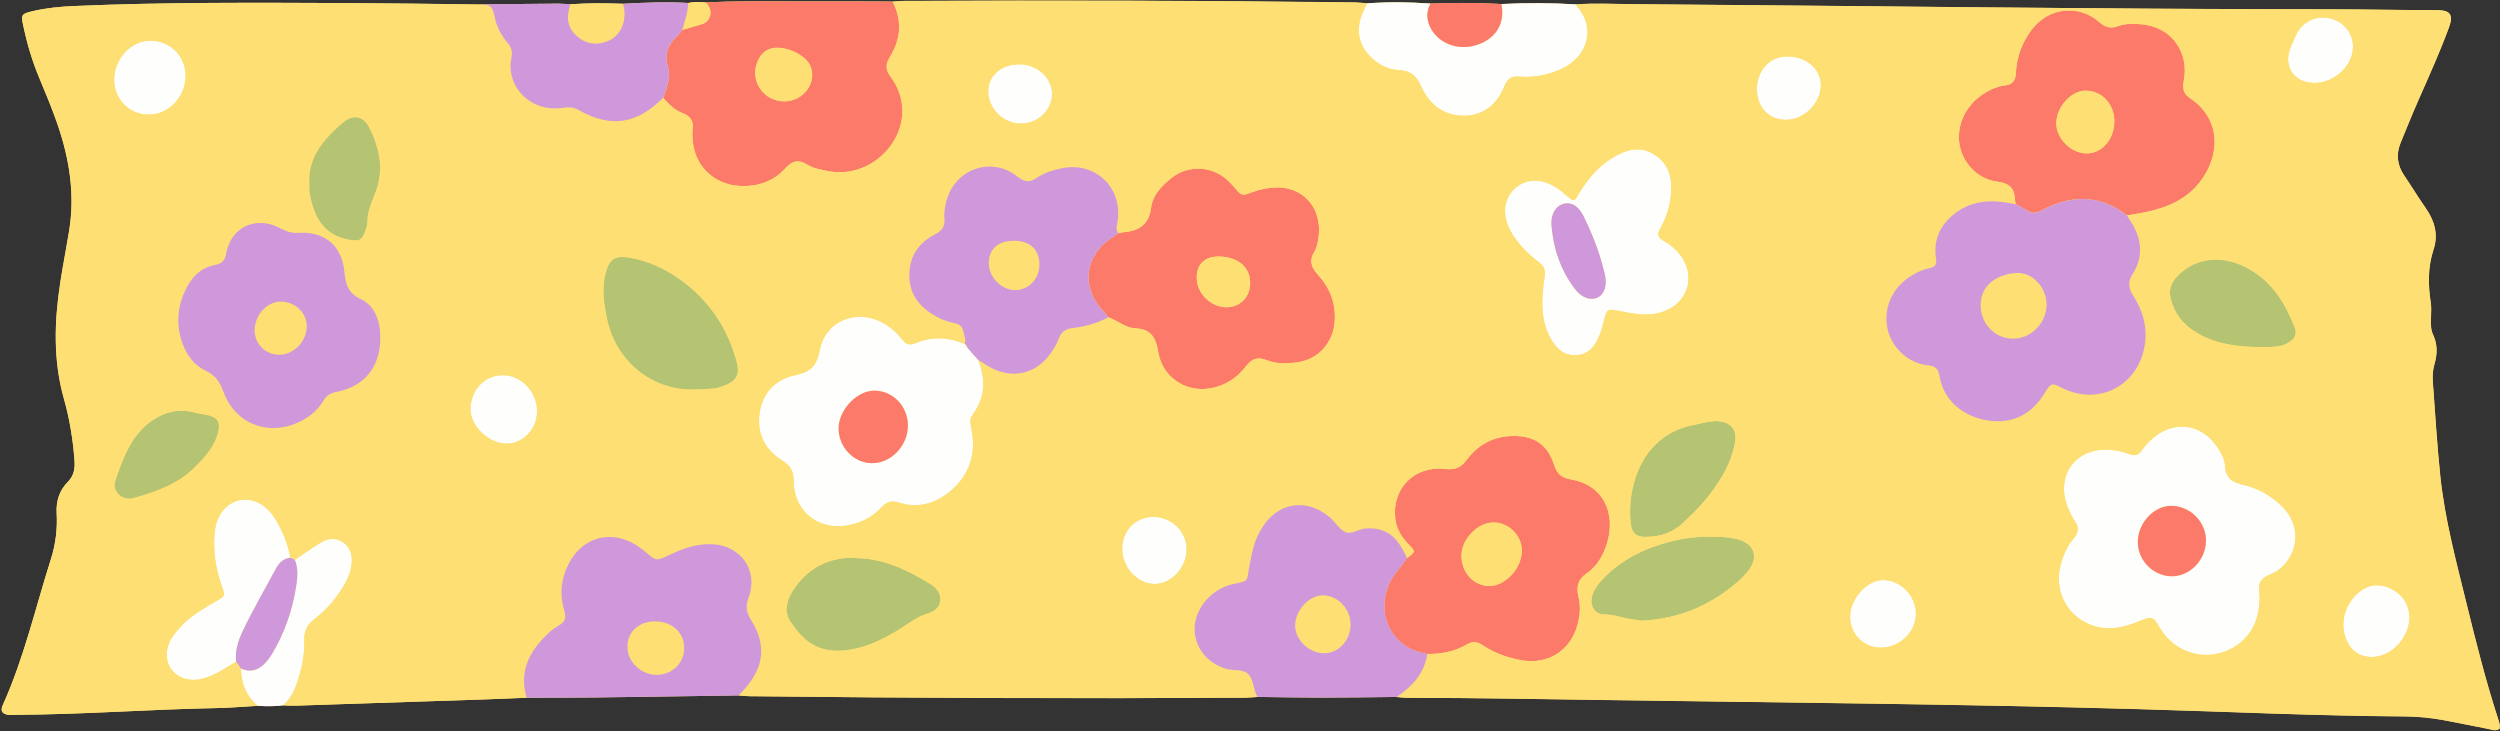 <?xml version="1.0" encoding="UTF-8"?><svg xmlns="http://www.w3.org/2000/svg" xmlns:xlink="http://www.w3.org/1999/xlink" height="140.2" preserveAspectRatio="xMidYMid meet" version="1.0" viewBox="-0.3 -0.1 479.2 140.2" width="479.2" zoomAndPan="magnify"><rect x="-0.3" y="-0.1" width="479.2" height="140.2" fill="#333333" stroke="none"/><g id="change1_1"><path d="M478.84,139.55c-0.7,0.56-1.45,0.2-2.16,0.06c-2.81-0.54-5.62-1.14-8.43-1.66 c-2.49-0.46-4.99-0.72-7.54-0.74c-17.04-0.1-34.07-0.92-51.1-1.4c-33.82-0.97-67.65-1.24-101.47-1.73 c-12.91-0.19-25.81-0.42-38.72-0.44c-0.67,0-1.34-0.1-2.01-0.15c-4.79,0.05-9.57,0.13-14.35,0.13c-4.11,0-8.23-0.09-12.34-0.13 c-0.83,0.05-1.67,0.13-2.51,0.14c-31.64,0.19-63.28,0.07-94.91-0.29c-0.67-0.01-1.34-0.09-2.01-0.14 c-9.25,0.13-18.5,0.28-27.75,0.39c-4.29,0.05-8.58,0.04-12.86,0.05c-2.6,0.1-5.21,0.22-7.81,0.31c-12.12,0.41-24.24,0.81-36.35,1.2 c-0.84,0.03-1.68-0.03-2.52-0.05c-1.2,0.14-2.4,0.19-3.6,0.15c-0.22-0.01-0.43-0.02-0.65-0.03c-0.21-0.01-0.41-0.02-0.62-0.03 c-2.61,0.15-5.21,0.38-7.82,0.43c-12.82,0.24-25.61,1.23-38.44,1.29c-0.5,0-1.02,0.09-1.51,0.02c-1.25-0.17-1.62-0.78-1.11-1.9 c4.07-9.01,6.25-18.64,9.23-28c0.9-2.83,1.26-5.77,1.09-8.75c-0.13-2.32,0.51-4.37,2.14-6.01c1.19-1.2,1.4-2.58,1.28-4.17 c-0.3-3.97-0.93-7.88-2.01-11.7c-2.1-7.39-1.86-14.85-0.72-22.33c0.51-3.33,1.17-6.64,1.71-9.97c1.15-7.1,0.01-13.95-2.33-20.65 c-1-2.86-2.17-5.67-3.34-8.47C5.87,11.63,4.85,8.16,4.11,4.6C3.72,2.73,3.89,2.54,5.84,2.07c2.64-0.63,5.32-0.9,8.02-1.01 C31.31,0.3,48.77,0.42,66.23,0.49c8.27,0.03,16.53,0.16,24.8,0.25c0.09,0,0.18,0,0.27,0c0.1,0,0.2,0,0.3,0 c4.98-0.05,9.97-0.1,14.95-0.14c0.83-0.01,1.66,0.08,2.49,0.12c0.16-0.01,0.33-0.02,0.49-0.03c1.46-0.09,2.93-0.14,4.39-0.16 c0.06,0,0.11,0,0.17,0c0.84-0.01,1.68,0,2.53,0.02c0.84,0.01,1.68,0.04,2.53,0.07c1.04-0.05,2.07-0.1,3.11-0.15 c2.07-0.09,4.15-0.15,6.22-0.12c1.04,0.02,2.08,0.05,3.11,0.12c0.28-0.06,0.56-0.11,0.83-0.14c0.56-0.06,1.12-0.05,1.68-0.02 c0.28,0.01,0.56,0.03,0.84,0.05c5.18-0.27,10.35-0.23,15.52-0.21c0.01,0,0.02,0,0.03,0c1.73,0.01,3.45,0.01,5.18,0 c5.05-0.03,10.1,0.02,15.15,0.04c0.75-0.05,1.51-0.13,2.26-0.13c28.8-0.14,57.6-0.07,86.4,0.29c0.75,0.01,1.5,0.12,2.25,0.18 c0.68-0.05,1.35-0.08,2.03-0.11c1.35-0.06,2.7-0.1,4.05-0.09c2.03,0.02,4.05,0.11,6.08,0.25c1.13-0.04,2.27-0.07,3.4-0.09 c3.4-0.06,6.8,0,10.19,0.18c4.79-0.24,9.57-0.23,14.36,0.07c3.54-0.28,7.08-0.08,10.62-0.05c44.71,0.33,89.42,0.97,134.14,0.99 c6.75,0,13.5,0.17,20.24,0.16c2.36,0,3.22,0.74,2.31,3.24c-1.74,4.76-3.83,9.36-5.87,13.99c-1.19,2.7-2.29,5.44-3.41,8.17 c-0.9,2.19-0.69,4.27,0.65,6.25c1.42,2.1,2.73,4.26,4.18,6.34c1.7,2.43,2.41,5.05,1.47,7.9c-1.12,3.39-1.06,6.79-0.52,10.25 c0.14,0.91,0.04,1.85,0.03,2.78c-0.01,1.1-0.1,2.22,0.38,3.24c0.88,1.86,0.86,3.74,0.29,5.67c-0.34,1.15-0.4,2.34-0.31,3.52 c0.44,5.97,0.8,11.95,1.42,17.91c0.86,8.24,3.01,16.24,4.98,24.27c1.85,7.53,3.74,15.05,6.14,22.43 C478.77,138.37,478.94,138.93,478.84,139.55z" fill="#FDDF74"/></g><g id="change2_1"><path d="M116.1,61.21c-0.62-2.91-1.09-5.79-0.37-8.76c0.7-2.86,1.77-3.66,4.7-3.15c3.47,0.6,6.63,2.04,9.47,4.05 c5.58,3.94,9.24,9.29,11.01,15.9c0.67,2.5-0.09,3.79-2.56,4.64c-0.56,0.19-1.12,0.41-1.7,0.47c-1.17,0.12-2.36,0.14-3.53,0.2 C124.74,74.97,117.77,69.07,116.1,61.21z M178.21,111.96c-4.48-2.78-9.15-5.06-14.59-5.09c-0.67,0-1.35-0.06-2.02,0.01 c-4.41,0.48-7.74,2.72-10.04,6.44c-1.11,1.8-1.56,3.9-0.33,5.76c2.82,4.27,6.11,6.57,12.55,5.14c2.74-0.61,5.21-1.87,7.64-3.27 c1.97-1.13,3.7-2.68,5.91-3.37c1.28-0.4,2.4-0.99,2.6-2.44C180.11,113.73,179.32,112.65,178.21,111.96z M321.42,103.36 c-5.55,1.19-10.57,3.39-14.56,7.59c-0.89,0.93-1.63,1.95-1.98,3.19c-0.53,1.88,0.55,3.58,2.43,3.55c1.23-0.02,2.3,0.3,3.44,0.57 c1.31,0.31,2.65,0.45,3.66,0.61c7.15-0.36,13.07-2.92,18.23-7.33c0.7-0.6,1.35-1.27,1.96-1.98c2.32-2.69,1.51-5.42-1.89-6.31 c-0.97-0.25-1.99-0.38-2.99-0.43C326.93,102.68,324.16,102.78,321.42,103.36z M312.28,100.34c0.22,1.8,1.14,2.51,2.9,2.48 c2.79-0.05,5.31-0.83,7.33-2.88c1.18-1.2,2.46-2.32,3.55-3.6c2.86-3.37,5.31-6.99,6.17-11.43c0.53-2.74-0.74-4.27-3.84-4.3 c-1.3,0.12-2.94,0.5-4.58,0.87C313.93,83.71,311.51,93.97,312.28,100.34z M416.9,53c-1.14,1.22-1.51,2.57-1.11,4.18 c0.72,2.85,2.4,4.94,4.9,6.45c3.67,2.22,7.73,2.73,11.89,2.79c3.54,0.03,4.47-0.1,5.68-0.8c1.52-0.88,1.82-1.73,1.15-3.34 c-0.36-0.85-0.74-1.7-1.14-2.53c-1.98-4.07-4.85-7.27-9.08-9.09C424.63,48.72,420.06,49.61,416.9,53z M66.53,45.85 c2.03,0.36,2.57,0.16,3.21-1.75c0.19-0.55,0.39-1.14,0.4-1.71c0.01-1.9,0.71-3.58,1.42-5.3c1.82-4.46,0.99-8.76-1.15-12.86 c-1.11-2.11-2.96-2.44-4.83-0.96c-1.12,0.88-2.13,1.9-3.1,2.95c-2.24,2.43-3.62,5.24-3.51,8.64c0.03,0.76-0.02,1.53,0.11,2.26 C59.98,42.17,62.3,45.1,66.53,45.85z M39.77,79.53c-0.98-0.25-1.99-0.34-2.97-0.59c-2.91-0.76-5.57-0.05-7.93,1.57 c-4.05,2.79-5.62,7.25-7.11,11.62c-0.23,0.66-0.14,1.31,0.15,1.86c0.48,0.91,1.53,1.55,2.63,1.53c0.17-0.02,0.34-0.03,0.5-0.07 c4.51-1.23,8.89-2.75,12.23-6.2c1.87-1.92,3.71-3.95,4.29-6.72C41.93,80.81,41.42,79.94,39.77,79.53z" fill="#B4C472"/></g><g id="change3_1"><path d="M261.74,0.54c0.68-0.05,1.35-0.08,2.03-0.11c1.35-0.06,2.7-0.1,4.05-0.09c2.03,0.02,4.05,0.11,6.08,0.25 c-0.65,1.25-0.79,2.53-0.32,3.88c1.18,3.39,5.09,5.23,8.88,4.15c3.88-1.11,5.82-4.17,5.03-7.94c4.79-0.24,9.57-0.23,14.36,0.07 c0.07,0.15,0.12,0.33,0.22,0.45c3.42,3.83,2.32,9.69-3.47,12.09c-2.45,1.02-5.01,1.53-7.65,1.29c-1.51-0.14-2.29,0.41-2.85,1.81 c-1.37,3.41-3.87,5.61-7.62,5.69c-3.93,0.08-6.81-2.12-8.33-5.57c-0.95-2.17-2.11-3.09-4.4-3.19c-1.87-0.08-3.57-0.92-4.99-2.21 c-2.62-2.37-3.28-5.48-1.86-8.72C261.16,1.76,261.46,1.15,261.74,0.54z M56.61,130.87c0.89-2.66,1.53-5.37,1.42-8.18 c-0.07-1.76,0.48-3.01,1.9-4.09c2.37-1.8,4.28-4.05,5.78-6.63c0.73-1.25,1.27-2.57,1.4-4.03c0.15-1.7-0.25-3.23-1.78-4.18 c-1.44-0.9-2.94-0.64-4.3,0.22c-1.64,1.03-3.22,2.15-4.83,3.23c0.58,1.43,0.55,2.91,0.36,4.37c-0.03,0.21-0.06,0.42-0.09,0.63 c-0.71,4.63-2.23,9-4.63,13.03c-0.43,0.72-0.95,1.41-1.55,1.98c-1.27,1.22-2.75,1.57-4.41,0.82c0.02,2.85,1,5.28,3.21,7.15 c0,0,0,0,0,0c0.21,0.01,0.41,0.02,0.62,0.03c0.22,0.01,0.43,0.02,0.65,0.03c1.2,0.03,2.4-0.01,3.6-0.15l0,0 C55.27,133.95,56.07,132.5,56.61,130.87z M438.82,106.31c-0.88,1.73-2.24,3.03-3.99,3.71c-1.72,0.66-2.33,1.67-2.07,3.45 c0.14,0.9,0.04,1.85-0.05,2.77c-0.45,4.54-3.54,7.99-8,8.97c-4.19,0.92-8.57-0.99-10.85-4.73c-1.54-2.53-1.54-2.53-4.29-1.43 c-2.54,1.01-5.12,1.7-7.88,1.01c-5.27-1.31-8.34-6.33-7.07-11.62c0.46-1.91,1.2-3.72,2.47-5.21c1.02-1.2,1.24-2.25,0.24-3.55 c-0.5-0.66-0.83-1.47-1.16-2.24c-2.6-6.02,1.05-11.42,7.18-11.33c1.91,0.01,3.29,0.38,4.64,0.88c0.93,0.34,1.62,0.14,2.18-0.67 c0.67-0.97,1.47-1.85,2.39-2.6c4.03-3.29,9.16-2.54,12.08,1.77c0.76,1.13,1.5,2.35,1.56,3.69c0.11,2.4,1.42,3.21,3.58,3.68 c2.57,0.56,4.88,1.88,6.86,3.64C439.71,99.21,440.52,102.99,438.82,106.31z M422.54,103.47c-0.02-3.56-3.01-6.55-6.6-6.61 c-3.39-0.05-6.53,3.38-6.46,7.05c0.07,3.48,3,6.41,6.46,6.45C419.47,110.41,422.56,107.18,422.54,103.47z M145.29,79.14 c0.54-3.91,3.02-6.52,6.77-7.31c2.9-0.62,4.15-1.66,4.75-4.78c1.15-5.94,7.57-8.19,12.71-4.92c1.22,0.78,2.29,1.74,3.16,2.88 c0.66,0.87,1.41,1.12,2.41,0.7c3.2-1.36,6.38-1.22,9.54,0.13c0.17,0.24,0.35,0.49,0.52,0.73c0.67,0.76,1.35,1.52,2.02,2.28 c1.51,3.69,1.43,7.23-1.03,10.53c-0.7,0.94-0.39,1.89-0.2,2.9c0.85,4.49-0.29,8.39-3.71,11.45c-2.95,2.64-6.43,3.73-10.3,2.5 c-1.49-0.47-2.35-0.06-3.3,0.95c-1.79,1.9-4.03,3.04-6.6,3.45c-5.6,0.9-10.14-2.76-10.2-8.43c-0.02-1.91-0.54-3.01-2.21-4.03 C146.34,86.15,144.76,83,145.29,79.14z M160.45,81.87c-0.1,3.64,2.85,6.78,6.39,6.81c3.7,0.03,6.93-3.39,6.89-7.3 c-0.04-3.61-2.85-6.53-6.33-6.6C164.08,74.71,160.55,78.32,160.45,81.87z M184.63,65.84C184.63,65.84,184.63,65.84,184.63,65.84 c-0.01-0.01-0.01-0.02-0.02-0.03C184.62,65.82,184.62,65.83,184.63,65.84z M288.23,41.09c-0.5-4.16,3.13-7.38,7.21-6.39 c1.87,0.45,3.31,1.6,4.72,2.83c1.15,1,1.29,0.99,2.06-0.32c1.57-2.65,3.44-5.01,6.03-6.72c2.66-1.76,5.49-2.85,8.51-1 c3.07,1.88,3.54,4.93,3.18,8.21c-0.23,2.13-0.95,4.12-1.99,5.96c-0.64,1.14-0.47,1.79,0.67,2.42c1.33,0.74,2.48,1.74,3.38,3 c2.64,3.74,1.3,8.5-2.91,10.32c-1.92,0.83-3.93,0.91-5.96,0.64c-1.17-0.15-2.32-0.41-3.49-0.62c-1.82-0.32-1.9-0.26-2.41,1.6 c-0.29,1.06-0.51,2.15-0.93,3.15c-0.85,2.02-2.04,3.73-4.55,3.81c-2.46,0.08-3.87-1.43-4.92-3.37c-1.24-2.29-1.57-4.79-1.5-7.37 c0.14-1.43,0.17-2.87,0.44-4.27c0.24-1.26-0.14-2.1-1.12-2.82c-1.77-1.31-3.31-2.87-4.6-4.67 C289.12,44.16,288.43,42.73,288.23,41.09z M297.06,42.91c0.36,4.55,1.73,8.74,4.52,12.39c1.32,1.72,3.05,2.29,4.37,1.62 c1.31-0.67,1.83-2.29,1.34-4.47c-0.88-3.88-2.32-7.56-4.07-11.12c-0.29-0.59-0.69-1.18-1.17-1.63c-1.43-1.36-3.52-0.97-4.47,0.76 C297.17,41.22,297.06,42.04,297.06,42.91z M44.94,125.27c0.1-1.44,0.56-2.81,1.19-4.15c1.93-4.13,4.25-8.06,6.39-12.08 c0.62-1.15,1.43-2.1,2.87-2.22v0c-0.47-2.51-1.4-4.84-2.66-7.05c-0.51-0.89-1.12-1.68-1.86-2.37c-3.23-3.02-7.81-1.99-9.46,2.12 c-0.38,0.95-0.53,1.94-0.6,2.95c-0.23,3.41,0.29,6.7,1.45,9.91c0.63,1.75,0.58,1.75-1.06,2.71c-1.3,0.77-2.62,1.52-3.87,2.37 c-1.75,1.19-3.25,2.67-4.49,4.39c-1.4,1.96-1.55,4.48-0.43,6.16c1.17,1.77,3.4,2.57,5.82,2.05c1.32-0.29,2.56-0.83,3.73-1.52 c1.02-0.59,2.02-1.22,3.02-1.82C44.91,126.24,44.9,125.75,44.94,125.27z M28.19,21.87c3.83,0.01,7.03-3.33,7.09-7.37 c0.05-3.76-2.84-6.73-6.63-6.81c-3.73-0.08-7,3.34-7.07,7.4C21.52,18.87,24.44,21.86,28.19,21.87z M449.66,122.99 c0.96,1.9,2.59,2.87,4.69,2.85c3.71-0.02,7.23-3.71,7.2-7.73c-0.1-2.04-1.02-3.94-3.1-5.13c-1.97-1.13-4.05-1.27-5.98-0.01 C449.74,114.75,447.65,119.01,449.66,122.99z M96.85,84.93c3.12-0.01,5.76-2.79,5.79-6.12c0.04-3.77-2.91-6.95-6.49-7 c-3.5-0.05-6.23,2.77-6.28,6.49C89.84,81.59,93.37,84.94,96.85,84.93z M360.05,124.05c3.56,0.13,6.82-2.86,6.9-6.35 c0.08-3.54-2.83-6.59-6.3-6.62c-3-0.02-6.21,3.44-6.32,6.82C354.22,121.26,356.7,123.93,360.05,124.05z M220.64,98.97 c-3.28,0.04-5.77,2.61-5.84,6.03c-0.07,3.62,2.94,6.89,6.31,6.84c3.16-0.05,6.02-3.17,6.04-6.59 C227.17,101.75,224.24,98.92,220.64,98.97z M443.31,15.8c2.93,0.01,5.85-1.95,6.95-4.66c1.18-2.87,0.02-5.99-2.71-7.29 c-2.86-1.36-6.15-0.31-7.6,2.45c-0.43,0.82-0.77,1.69-1.14,2.54C437.22,12.53,439.34,15.8,443.31,15.8z M342.12,22.87 c3.46-0.05,6.63-3.24,6.6-6.64c-0.03-3.2-2.82-5.54-6.58-5.51c-3.28,0.03-5.76,2.82-5.68,6.4 C336.53,20.58,338.83,22.91,342.12,22.87z M195.2,23.6c3.33,0.1,6.18-2.54,6.16-5.71c-0.02-3.09-2.86-5.66-6.25-5.66 c-3.49,0-5.96,2.12-5.99,5.15C189.09,20.62,191.89,23.49,195.2,23.6z" fill="#FEFEFC"/></g><g id="change4_1"><path d="M134.97,0.38c1.3,1.15,1.18,3.01-0.08,3.85c-0.18,0.12-0.38,0.22-0.61,0.29c-1.26,0.4-2.53,0.74-3.8,1.11 c-0.37,0.45-0.69,0.96-1.11,1.35c-1.74,1.61-2.32,3.41-1.61,5.81c0.58,1.97-0.27,3.95-0.94,5.84c0.79,0.93,1.64,1.79,2.66,2.42 c0.34,0.21,0.7,0.39,1.08,0.53c1.63,0.63,2.18,1.7,1.91,3.35c-0.07,0.41-0.03,0.84-0.02,1.26c0.12,5.3,4.04,9.21,9.33,9.36 c3.3,0.1,6.19-0.9,8.42-3.34c1.25-1.37,2.4-1.87,4.12-0.82c1.3,0.79,2.84,1.07,4.33,1.34c4.69,0.83,9.52-1.37,12.19-5.51 c2.53-3.95,2.49-8.7-0.38-12.57c-1.03-1.4-1.05-2.4-0.17-3.83c2.1-3.39,2.38-6.97,0.54-10.6c-5.05-0.02-10.1-0.07-15.15-0.04 c-1.73,0.01-3.45,0.01-5.18,0c-0.01,0-0.02,0-0.03,0C145.3,0.14,140.14,0.1,134.97,0.38z M147.14,9.32 c2.36-0.97,6.84,0.84,7.86,3.16c1.42,3.23-1.3,6.91-5.06,6.85c-4-0.07-6.57-4.02-5.01-7.7C145.37,10.58,146.08,9.76,147.14,9.32z M273.89,0.58L273.89,0.58c1.13-0.04,2.27-0.07,3.4-0.09c3.4-0.06,6.8,0,10.19,0.18c0.79,3.77-1.15,6.83-5.03,7.94 c-3.78,1.08-7.69-0.76-8.88-4.15C273.1,3.11,273.24,1.83,273.89,0.58z M212.23,45.88c-4.43,3.21-5.15,8.72-1.68,12.92 c0.53,0.64,1.08,1.27,1.62,1.91c1.09,0.39,2.08,1.09,3.13,1.57c0.63,0.29,1.28,0.51,1.98,0.54c3.02,0.14,3.96,1.7,4.43,4.52 c0.79,4.73,4.98,7.64,9.58,7.05c2.97-0.38,5.44-1.93,7.23-4.27c1.19-1.55,2.32-1.86,4.08-1.16c1.84,0.73,3.83,0.65,5.75,0.39 c4.07-0.56,6.95-3.8,7.2-7.93c0.21-3.4-0.93-6.34-3.17-8.8c-1.31-1.43-1.81-2.74-0.73-4.49c0.35-0.56,0.51-1.25,0.65-1.91 c1.3-6.33-2.87-10.77-8.38-10.38c-1.36,0.1-2.67,0.33-3.94,0.81c-2.26,0.84-2.26,0.83-3.74-0.91c-0.38-0.45-0.78-0.88-1.22-1.29 c-2.96-2.75-7.52-2.99-10.68-0.5c-1.89,1.49-3.68,3.3-3.98,5.69c-0.42,3.35-2.33,4.51-5.29,4.77c-0.33,0.03-0.66,0.13-0.99,0.19 C213.46,45.03,212.83,45.44,212.23,45.88z M233.4,49.07c3.76,0.08,6.09,2.2,5.92,5.37c-0.14,2.68-2.17,4.49-4.85,4.34 c-2.68-0.15-5.12-2.5-5.36-5.14C228.86,50.74,230.48,49.01,233.4,49.07z M266.18,111.39c-2.11,4.28-1.23,8.95,2.28,11.85 c1.41,1.16,3.09,1.64,4.82,2.01c2.66,0.03,5.24-0.44,7.53-1.8c1.23-0.73,2.1-0.55,3.21,0.19c2.27,1.52,4.84,2.4,7.52,2.84 c5.01,0.82,9.25-1.97,10.55-6.86c0.46-1.74,0.63-3.5,0.2-5.25c-0.46-1.88-0.25-3.35,1.56-4.58c2-1.36,3.21-3.49,3.9-5.78 c1.71-5.68-0.65-11.07-6.73-12.17c-1.96-0.35-2.83-1-3.44-2.88c-1.27-3.95-3.92-5.6-8.06-5.49c-3.63,0.09-6.55,1.74-8.65,4.54 c-1.18,1.57-2.26,2-4.2,1.78c-5.9-0.66-10.2,3.79-9.51,9.55c0.24,2.02,1.27,3.61,2.67,5.03c0.16,0.16,0.29,0.3,0.41,0.42 c0.23,0.25,0.38,0.44,0.43,0.61c0.03,0.09,0.04,0.17,0.02,0.25c-0.06,0.32-0.49,0.64-1.31,1.25c0,0,0,0,0,0 C268.38,108.43,267.01,109.71,266.18,111.39z M285.91,100.05c2.98-0.02,5.51,2.49,5.49,5.42c-0.03,3.4-3.16,6.77-6.27,6.75 c-2.99-0.02-5.34-2.64-5.3-5.9C279.88,103.21,282.92,100.07,285.91,100.05z M388.26,40.26c0.98,0.65,1.82,0.46,2.81-0.06 c5.62-2.99,11.11-3.08,16.32,0.99c2.5-0.38,4.98-0.82,7.37-1.7c2.59-0.96,4.82-2.43,6.53-4.59c3.99-5.03,4.31-12.07-1.74-16.14 c-1.36-0.91-1.54-1.88-1.25-3.4c1.03-5.44-2.31-10.09-7.63-10.75c-1.67-0.21-3.39-0.29-5,0.3c-1.44,0.53-2.45,0.21-3.61-0.81 c-4-3.46-9.74-2.74-12.92,1.49c-1.82,2.42-2.87,5.15-3.02,8.17c-0.07,1.49-0.53,2.36-2.15,2.52c-1.26,0.12-2.43,0.65-3.54,1.28 c-4.75,2.68-6.61,8.35-4.18,12.75c1.4,2.54,3.68,4.07,6.43,4.43c2.34,0.31,3.2,1.4,3.27,3.52c0.01,0.25,0.08,0.5,0.12,0.75 C386.8,39.43,387.56,39.8,388.26,40.26z M399.58,17.28c3.17,0.11,5.46,2.68,5.39,6.05c-0.07,3.42-2.53,6.1-5.49,5.97 c-2.92-0.12-5.64-2.91-5.63-5.77C393.86,20.37,396.78,17.19,399.58,17.28z M422.54,103.47c0.02,3.71-3.07,6.94-6.6,6.89 c-3.46-0.04-6.4-2.97-6.46-6.45c-0.07-3.67,3.07-7.1,6.46-7.05C419.53,96.92,422.52,99.91,422.54,103.47z M160.45,81.87 c0.09-3.54,3.63-7.15,6.94-7.09c3.48,0.06,6.3,2.99,6.33,6.6c0.04,3.9-3.19,7.33-6.89,7.3C163.3,88.65,160.36,85.51,160.45,81.87z" fill="#FC7A6A"/></g><g id="change1_2"><path d="M1.33,136.93c0.49,0.07,1.01-0.02,1.51-0.02c12.82-0.06,25.62-1.05,38.44-1.29 c2.61-0.05,5.22-0.28,7.82-0.43l0,0c0,0,0,0,0,0c-2.21-1.87-3.19-4.3-3.21-7.15c-0.25-0.35-0.5-0.71-0.75-1.06 c-0.06-0.08-0.12-0.17-0.18-0.25c-1.01,0.61-2.01,1.23-3.02,1.82c-1.17,0.68-2.4,1.23-3.73,1.52c-2.42,0.52-4.65-0.28-5.82-2.05 c-1.12-1.68-0.97-4.2,0.43-6.16c1.23-1.72,2.74-3.2,4.49-4.39c1.25-0.85,2.56-1.61,3.87-2.37c1.64-0.96,1.69-0.97,1.06-2.71 c-1.16-3.21-1.68-6.5-1.45-9.91c0.07-1.01,0.22-2,0.6-2.95c1.65-4.11,6.23-5.14,9.46-2.12c0.74,0.69,1.36,1.48,1.86,2.37 c1.26,2.21,2.19,4.54,2.66,7.05c0.28,0.13,0.56,0.26,0.83,0.39c1.61-1.08,3.19-2.2,4.83-3.23c1.37-0.86,2.86-1.11,4.3-0.22 c1.53,0.95,1.93,2.48,1.78,4.18c-0.13,1.45-0.67,2.77-1.4,4.03c-1.5,2.58-3.41,4.83-5.78,6.63c-1.42,1.08-1.97,2.33-1.9,4.09 c0.11,2.81-0.54,5.52-1.42,8.18c-0.54,1.63-1.35,3.08-2.64,4.23c0.84,0.02,1.68,0.08,2.52,0.05c12.12-0.39,24.24-0.79,36.35-1.2 c2.61-0.09,5.21-0.21,7.81-0.31c-1.55-5.13,0.59-9.02,4.2-12.39c0.61-0.57,1.3-1.08,2.03-1.5c1.14-0.65,1.39-1.46,1-2.73 c-0.96-3.12-0.65-6.18,0.84-9.08c2.6-5.06,8.03-6.56,12.86-3.6c0.64,0.39,1.26,0.85,1.83,1.34c2.11,1.8,2.1,1.8,4.72,0.54 c2.53-1.21,5.14-2.11,8.01-2.01c5.53,0.19,8.99,5.03,7.06,10.2c-0.63,1.7-0.48,2.84,0.47,4.35c3.24,5.15,2.4,9.77-2.39,14.44 c0.67,0.05,1.34,0.13,2.01,0.14c31.64,0.36,63.28,0.47,94.91,0.29c0.84-0.01,1.68-0.09,2.52-0.14c-0.77-1.19-0.72-2.83-1.43-3.94 c-0.1-0.16-0.22-0.31-0.36-0.44c-1.05-1.02-2.89-0.57-4.34-1.03c-6.18-1.97-7.91-8.82-3.38-13.49c1.4-1.44,3.06-2.34,5-2.77 c2.77-0.61,2.4-0.23,2.92-3.23c0.22-1.24,0.47-2.48,0.78-3.71c0.31-1.23,0.83-2.39,1.47-3.48c2.98-5.14,8.51-6.18,13.08-2.41 c1.09,0.9,1.87,2.34,3.08,2.91c1.17,0.55,2.52-0.61,3.89-0.69c0.95-0.06,1.81,0,2.58,0.18c0.27,0.06,0.52,0.15,0.77,0.24 c0.83,0.31,1.57,0.8,2.24,1.49c0.04,0.04,0.07,0.08,0.1,0.12c0.25,0.27,0.5,0.57,0.73,0.9c0.54,0.75,1.03,1.67,1.51,2.76 c0.83-0.61,1.25-0.93,1.31-1.25c0.02-0.08,0.01-0.16-0.02-0.25c-0.06-0.17-0.21-0.36-0.43-0.61c-0.11-0.12-0.25-0.26-0.41-0.42 c-1.4-1.43-2.43-3.01-2.67-5.03c-0.69-5.76,3.62-10.21,9.51-9.55c1.94,0.22,3.02-0.21,4.2-1.78c2.11-2.81,5.02-4.45,8.65-4.54 c4.15-0.11,6.8,1.54,8.06,5.49c0.6,1.88,1.48,2.53,3.44,2.88c6.08,1.1,8.44,6.48,6.73,12.17c-0.69,2.29-1.9,4.42-3.9,5.78 c-1.8,1.23-2.02,2.7-1.56,4.58c0.43,1.76,0.26,3.52-0.2,5.25c-1.3,4.89-5.54,7.68-10.55,6.86c-2.68-0.44-5.25-1.32-7.52-2.84 c-1.1-0.74-1.98-0.92-3.21-0.19c-2.29,1.36-4.87,1.84-7.53,1.8c-0.28,1.88-1,3.43-2.03,4.77c-1.03,1.34-2.36,2.46-3.85,3.48 c0.67,0.05,1.34,0.15,2.01,0.15c12.91,0.01,25.81,0.25,38.72,0.44c33.83,0.49,67.66,0.76,101.47,1.73c17.03,0.49,34.06,1.3,51.1,1.4 c2.55,0.02,5.05,0.28,7.54,0.74c2.82,0.52,5.62,1.12,8.43,1.66c0.72,0.14,1.46,0.5,2.16-0.06c0.09-0.62-0.07-1.19-0.26-1.75 c-2.4-7.38-4.29-14.9-6.14-22.43c-1.97-8.03-4.12-16.02-4.98-24.27c-0.62-5.95-0.97-11.94-1.42-17.91 c-0.09-1.18-0.03-2.37,0.31-3.52c0.57-1.93,0.59-3.81-0.29-5.67c-0.48-1.02-0.39-2.14-0.38-3.24c0.01-0.93,0.11-1.87-0.03-2.78 c-0.54-3.46-0.6-6.86,0.52-10.25c0.94-2.85,0.23-5.47-1.47-7.9c-1.45-2.07-2.76-4.24-4.18-6.34c-1.34-1.98-1.55-4.06-0.65-6.25 c1.12-2.73,2.22-5.47,3.41-8.17c2.04-4.63,4.13-9.24,5.87-13.99c0.91-2.49,0.05-3.24-2.31-3.24c-6.75,0-13.49-0.16-20.24-0.16 c-44.71-0.03-89.42-0.66-134.14-0.99c-3.54-0.03-7.08-0.23-10.62,0.05c0.07,0.15,0.12,0.33,0.22,0.45 c3.42,3.83,2.32,9.69-3.47,12.09c-2.45,1.02-5.01,1.53-7.65,1.29c-1.51-0.14-2.29,0.41-2.85,1.81c-1.37,3.41-3.87,5.61-7.62,5.69 c-3.93,0.08-6.81-2.12-8.33-5.57c-0.95-2.17-2.11-3.09-4.4-3.19c-1.87-0.08-3.57-0.92-4.99-2.21c-2.62-2.37-3.28-5.48-1.86-8.72 c0.27-0.61,0.56-1.22,0.85-1.83c-0.75-0.06-1.5-0.17-2.25-0.18c-28.8-0.36-57.6-0.43-86.4-0.29c-0.75,0-1.51,0.09-2.26,0.13 c1.84,3.64,1.56,7.21-0.54,10.6c-0.88,1.43-0.86,2.43,0.17,3.83c2.87,3.88,2.91,8.63,0.38,12.57c-2.66,4.15-7.49,6.34-12.19,5.51 c-1.5-0.27-3.04-0.55-4.33-1.34c-1.72-1.05-2.87-0.55-4.12,0.82c-2.24,2.44-5.12,3.44-8.42,3.34c-5.29-0.15-9.21-4.06-9.33-9.36 c-0.01-0.42-0.05-0.85,0.02-1.26c0.27-1.65-0.28-2.72-1.91-3.35c-0.38-0.15-0.74-0.33-1.08-0.53c-1.02-0.62-1.88-1.49-2.66-2.42 c-3.43,3.49-6.9,4.95-10.71,4.39c-0.69-0.1-1.4-0.27-2.12-0.5c-1.08-0.35-2.19-0.85-3.33-1.51c-1.05-0.6-2-0.6-3.13-0.43 c-3.8,0.57-7.31-1.14-9.01-4.25c-0.93-1.71-1.15-3.53-0.78-5.4c0.22-1.1,0-1.93-0.72-2.78c-1.14-1.37-2.04-2.93-2.42-4.68 c-0.49-2.28-0.68-2.7-2.91-2.71c-0.23,0-0.46,0-0.69,0.01C82.76,0.66,74.5,0.53,66.23,0.49C48.77,0.42,31.31,0.3,13.86,1.06 c-2.7,0.12-5.38,0.38-8.02,1.01C3.89,2.54,3.72,2.73,4.11,4.6c0.74,3.56,1.76,7.03,3.17,10.39c1.17,2.8,2.34,5.61,3.34,8.47 c2.34,6.7,3.48,13.55,2.33,20.65c-0.54,3.33-1.2,6.64-1.71,9.97c-1.15,7.48-1.38,14.94,0.72,22.33c1.08,3.82,1.71,7.73,2.01,11.7 c0.12,1.59-0.09,2.96-1.28,4.17c-1.63,1.64-2.27,3.69-2.14,6.01c0.16,2.98-0.19,5.91-1.09,8.75c-2.98,9.36-5.16,18.99-9.23,28 C-0.29,136.16,0.08,136.76,1.33,136.93z M438.82,106.31c-0.88,1.73-2.24,3.03-3.99,3.71c-1.72,0.66-2.33,1.67-2.07,3.45 c0.14,0.9,0.04,1.85-0.05,2.77c-0.45,4.54-3.54,7.99-8,8.97c-4.19,0.92-8.57-0.99-10.85-4.73c-1.54-2.53-1.54-2.53-4.29-1.43 c-2.54,1.01-5.12,1.7-7.88,1.01c-5.27-1.31-8.34-6.33-7.07-11.62c0.46-1.91,1.2-3.72,2.47-5.21c1.02-1.2,1.24-2.25,0.24-3.55 c-0.5-0.66-0.83-1.47-1.16-2.24c-2.6-6.02,1.05-11.42,7.18-11.33c1.91,0.01,3.29,0.38,4.64,0.88c0.93,0.34,1.62,0.14,2.18-0.67 c0.67-0.97,1.47-1.85,2.39-2.6c4.03-3.29,9.16-2.54,12.08,1.77c0.76,1.13,1.5,2.35,1.56,3.69c0.11,2.4,1.42,3.21,3.58,3.68 c2.57,0.56,4.88,1.88,6.86,3.64C439.71,99.21,440.52,102.99,438.82,106.31z M452.47,112.97c1.93-1.26,4.01-1.12,5.98,0.01 c2.08,1.19,3,3.08,3.1,5.13c0.04,4.02-3.49,7.71-7.2,7.73c-2.1,0.01-3.73-0.96-4.69-2.85C447.65,119.01,449.74,114.75,452.47,112.97 z M438.82,8.84c0.37-0.85,0.71-1.72,1.14-2.54c1.45-2.76,4.74-3.81,7.6-2.45c2.73,1.29,3.89,4.41,2.71,7.29 c-1.11,2.71-4.03,4.66-6.95,4.66C439.34,15.8,437.22,12.53,438.82,8.84z M438.26,59.76c0.41,0.83,0.79,1.68,1.14,2.53 c0.67,1.61,0.37,2.46-1.15,3.34c-1.21,0.7-2.14,0.83-5.68,0.8c-4.17-0.06-8.22-0.57-11.89-2.79c-2.5-1.51-4.18-3.6-4.9-6.45 c-0.4-1.61-0.02-2.96,1.11-4.18c3.16-3.39,7.74-4.29,12.28-2.33C433.41,52.49,436.28,55.69,438.26,59.76z M365.12,53.37 c1.36-1.05,2.88-1.75,4.55-2.13c0.91-0.21,1.28-0.73,1.13-1.63c-0.56-3.37,0.52-6.17,3.07-8.38c2.8-2.43,6.11-3.08,9.7-2.62 c0.83,0.11,1.66,0.27,2.49,0.41c-0.04-0.25-0.11-0.5-0.12-0.75c-0.07-2.12-0.94-3.22-3.27-3.52c-2.75-0.36-5.03-1.89-6.43-4.43 c-2.43-4.4-0.56-10.07,4.18-12.75c1.11-0.63,2.29-1.15,3.54-1.28c1.62-0.16,2.08-1.03,2.15-2.52c0.15-3.02,1.21-5.76,3.02-8.17 c3.18-4.23,8.92-4.95,12.92-1.49c1.17,1.01,2.17,1.34,3.61,0.81c1.61-0.59,3.33-0.51,5-0.3c5.32,0.66,8.66,5.31,7.63,10.75 c-0.29,1.52-0.11,2.49,1.25,3.4c6.05,4.07,5.72,11.11,1.74,16.14c-1.71,2.16-3.95,3.63-6.53,4.59c-2.39,0.88-4.87,1.32-7.37,1.7 c0.48,0.79,1.03,1.55,1.43,2.37c1.46,2.94,1.49,5.96-0.28,8.7c-1.11,1.72-0.87,2.9,0.16,4.51c1.91,3,2.73,6.35,1.97,9.93 c-1.56,7.36-8.89,10.91-15.63,7.58c-2.15-1.06-2.17-1.08-3.49,1.04c-2.54,4.07-6.19,5.9-10.94,5.14c-3.61-0.58-8.25-2.99-9.16-8.56 c-0.22-1.32-0.84-1.86-2.13-1.99c-1.62-0.16-3.11-0.76-4.42-1.75C359.99,64.42,360.09,57.25,365.12,53.37z M360.65,111.08 c3.47,0.03,6.37,3.08,6.3,6.62c-0.08,3.49-3.33,6.48-6.9,6.35c-3.35-0.13-5.83-2.79-5.72-6.15 C354.44,114.52,357.65,111.06,360.65,111.08z M342.14,10.72c3.76-0.03,6.55,2.31,6.58,5.51c0.03,3.4-3.15,6.59-6.6,6.64 c-3.28,0.04-5.58-2.29-5.66-5.75C336.38,13.54,338.86,10.75,342.14,10.72z M334.6,109.57c-0.6,0.7-1.25,1.38-1.96,1.98 c-5.16,4.4-11.08,6.97-18.23,7.33c-1.01-0.16-2.36-0.3-3.66-0.61c-1.14-0.27-2.22-0.6-3.44-0.57c-1.87,0.04-2.96-1.67-2.43-3.55 c0.35-1.24,1.09-2.26,1.98-3.19c3.99-4.2,9.01-6.4,14.56-7.59c2.74-0.59,5.52-0.69,8.3-0.54c1,0.05,2.02,0.18,2.99,0.43 C336.11,104.14,336.92,106.88,334.6,109.57z M328.39,80.6c3.1,0.03,4.37,1.56,3.84,4.3c-0.86,4.44-3.31,8.07-6.17,11.43 c-1.09,1.28-2.36,2.4-3.55,3.6c-2.02,2.05-4.54,2.83-7.33,2.88c-1.76,0.03-2.68-0.68-2.9-2.48c-0.77-6.37,1.65-16.62,11.53-18.87 C325.45,81.09,327.09,80.72,328.39,80.6z M295.44,34.71c1.87,0.45,3.31,1.6,4.72,2.83c1.15,1,1.29,0.99,2.06-0.32 c1.57-2.65,3.44-5.01,6.03-6.72c2.66-1.76,5.49-2.85,8.51-1c3.07,1.88,3.54,4.93,3.18,8.21c-0.23,2.13-0.95,4.12-1.99,5.96 c-0.64,1.14-0.47,1.79,0.67,2.42c1.33,0.74,2.48,1.74,3.38,3c2.64,3.74,1.3,8.5-2.91,10.32c-1.92,0.83-3.93,0.91-5.96,0.64 c-1.17-0.15-2.32-0.41-3.49-0.62c-1.82-0.32-1.9-0.26-2.41,1.6c-0.29,1.06-0.51,2.15-0.93,3.15c-0.85,2.02-2.04,3.73-4.55,3.81 c-2.46,0.08-3.87-1.43-4.92-3.37c-1.24-2.29-1.57-4.79-1.5-7.37c0.14-1.43,0.17-2.87,0.44-4.27c0.24-1.26-0.14-2.1-1.12-2.82 c-1.77-1.31-3.31-2.87-4.6-4.67c-0.94-1.32-1.63-2.75-1.83-4.39C287.73,36.93,291.36,33.71,295.44,34.71z M179.92,115.13 c-0.2,1.44-1.31,2.03-2.6,2.44c-2.21,0.69-3.94,2.24-5.91,3.37c-2.42,1.4-4.9,2.66-7.64,3.27c-6.44,1.43-9.72-0.87-12.55-5.14 c-1.23-1.86-0.78-3.96,0.33-5.76c2.3-3.72,5.64-5.96,10.04-6.44c0.67-0.07,1.35-0.01,2.02-0.01c5.44,0.04,10.11,2.31,14.59,5.09 C179.32,112.65,180.11,113.73,179.92,115.13z M221.12,111.84c-3.37,0.05-6.38-3.22-6.31-6.84c0.07-3.42,2.55-5.99,5.84-6.03 c3.59-0.05,6.53,2.78,6.51,6.28C227.14,108.67,224.28,111.79,221.12,111.84z M195.11,12.22c3.39,0,6.22,2.57,6.25,5.66 c0.02,3.17-2.83,5.81-6.16,5.71c-3.31-0.1-6.1-2.97-6.07-6.22C189.15,14.34,191.62,12.22,195.11,12.22z M145.29,79.14 c0.54-3.91,3.02-6.52,6.77-7.31c2.9-0.62,4.15-1.66,4.75-4.78c1.15-5.94,7.57-8.19,12.71-4.92c1.22,0.78,2.29,1.74,3.16,2.88 c0.66,0.87,1.41,1.12,2.41,0.7c3.2-1.36,6.38-1.22,9.54,0.13c-0.01-0.01-0.01-0.02-0.02-0.03c0.01,0.01,0.02,0.02,0.04,0.02 c0.22-0.86-0.13-1.65-0.3-2.47c-0.18-0.84-0.69-1.3-1.52-1.48c-1.24-0.27-2.46-0.63-3.57-1.25c-3.05-1.7-5.18-4.06-5.25-7.77 c-0.06-3.65,1.65-6.34,4.83-7.98c1.39-0.72,2.06-1.54,1.9-3.11c-0.12-1.18,0.12-2.36,0.43-3.5c1.65-6.02,8.62-8.44,13.51-4.55 c1.37,1.09,2.36,1.24,3.77,0.27c1.4-0.95,3.04-1.47,4.69-1.82c6.3-1.34,11.54,3.38,10.85,9.75c-0.01,0.11-0.03,0.22-0.05,0.34 c-0.15,0.79-0.45,1.58,0.13,2.35c0.33-0.06,0.66-0.16,0.99-0.19c2.96-0.26,4.87-1.42,5.29-4.77c0.3-2.39,2.09-4.2,3.98-5.69 c3.17-2.49,7.72-2.25,10.68,0.5c0.43,0.4,0.84,0.84,1.22,1.29c1.48,1.74,1.47,1.75,3.74,0.91c1.28-0.47,2.58-0.71,3.94-0.81 c5.51-0.39,9.68,4.05,8.38,10.38c-0.13,0.66-0.3,1.35-0.65,1.91c-1.08,1.75-0.58,3.06,0.73,4.49c2.25,2.46,3.38,5.4,3.17,8.8 c-0.25,4.14-3.12,7.38-7.2,7.93c-1.93,0.26-3.92,0.34-5.75-0.39c-1.75-0.7-2.89-0.39-4.08,1.16c-1.79,2.34-4.26,3.89-7.23,4.27 c-4.6,0.59-8.79-2.33-9.58-7.05c-0.47-2.82-1.41-4.38-4.43-4.52c-0.7-0.03-1.35-0.25-1.98-0.54c-1.05-0.49-2.04-1.18-3.13-1.57 c-0.38,0.2-0.77,0.37-1.16,0.54c-0.15,0.07-0.29,0.15-0.44,0.21c-1.09,0.45-2.21,0.78-3.36,1.01c-0.57,0.12-1.16,0.21-1.74,0.27 c-1.4,0.16-2.3,0.66-2.81,2.05c-0.4,1.09-1.04,2.11-1.73,3.05c-2.71,3.7-7.12,4.7-11.18,2.58c-0.89-0.47-1.71-1.05-2.57-1.58 c1.51,3.69,1.43,7.23-1.03,10.53c-0.7,0.94-0.39,1.89-0.2,2.9c0.85,4.49-0.29,8.39-3.71,11.45c-2.95,2.64-6.43,3.73-10.3,2.5 c-1.49-0.47-2.35-0.06-3.3,0.95c-1.79,1.9-4.03,3.04-6.6,3.45c-5.6,0.9-10.14-2.76-10.2-8.43c-0.02-1.91-0.54-3.01-2.21-4.03 C146.34,86.15,144.76,83,145.29,79.14z M115.73,52.45c0.7-2.86,1.77-3.66,4.7-3.15c3.47,0.6,6.63,2.04,9.47,4.05 c5.58,3.94,9.24,9.29,11.01,15.9c0.67,2.5-0.09,3.79-2.56,4.64c-0.56,0.19-1.12,0.41-1.7,0.47c-1.17,0.12-2.36,0.14-3.53,0.2 c-8.38,0.41-15.35-5.48-17.03-13.34C115.48,58.3,115,55.42,115.73,52.45z M41.57,82.52c-0.58,2.78-2.42,4.8-4.29,6.72 c-3.35,3.44-7.73,4.97-12.23,6.2c-0.16,0.04-0.33,0.05-0.5,0.07c-1.1,0.01-2.15-0.62-2.63-1.53c-0.29-0.55-0.38-1.19-0.15-1.86 c1.49-4.37,3.06-8.83,7.11-11.62c2.35-1.62,5.02-2.33,7.93-1.57c0.97,0.26,1.99,0.35,2.97,0.59C41.42,79.94,41.93,80.81,41.57,82.52 z M96.16,71.82c3.58,0.05,6.53,3.23,6.49,7c-0.03,3.33-2.67,6.11-5.79,6.12c-3.48,0.01-7.01-3.35-6.97-6.62 C89.93,74.59,92.65,71.77,96.16,71.82z M62.48,26.22c0.97-1.05,1.98-2.07,3.1-2.95c1.87-1.48,3.72-1.15,4.83,0.96 c2.15,4.1,2.98,8.41,1.15,12.86c-0.7,1.72-1.41,3.4-1.42,5.3c0,0.57-0.21,1.16-0.4,1.71c-0.64,1.9-1.18,2.11-3.21,1.75 c-4.23-0.75-6.55-3.68-7.45-8.73c-0.13-0.74-0.08-1.51-0.11-2.26C58.86,31.45,60.24,28.65,62.48,26.22z M40.88,50.68 c1.35-0.25,1.92-0.8,2.18-2.24c0.9-5,5.69-7.25,10.2-4.87c1.14,0.6,2.18,1.05,3.56,0.96c5.09-0.32,8.42,2.38,8.89,7.53 c0.23,2.45,0.75,4.04,3.19,5.2c2.64,1.25,3.71,4.13,3.68,7.56c-0.05,5.52-3.09,9.2-8.55,10.23c-1.11,0.21-1.79,0.73-2.35,1.66 c-1.08,1.77-2.62,3.05-4.48,3.98c-5.92,2.95-12.44,0.51-14.69-5.72c-0.67-1.87-1.51-3.15-3.37-4.01c-2.21-1.03-3.65-2.96-4.48-5.27 c-1.36-3.8-0.94-7.48,0.97-10.98C36.79,52.62,38.49,51.13,40.88,50.68z M28.65,7.69c3.79,0.08,6.68,3.05,6.63,6.81 c-0.05,4.04-3.26,7.38-7.09,7.37c-3.75-0.01-6.67-3-6.61-6.78C21.65,11.04,24.92,7.61,28.65,7.69z M109.04,0.72 c1.63-0.12,3.25-0.17,4.88-0.18c0.06,0,0.11,0,0.17,0c0.84-0.01,1.68,0,2.53,0.02c0.84,0.01,1.68,0.04,2.53,0.07 c0.09,0.58,0.24,1.15,0.26,1.73c0.07,2.51-1.14,4.61-3.25,5.44c-2.1,0.83-4.1,0.61-5.85-0.94C108.51,5.24,108.12,3.3,109.04,0.72z M131.6,0.48L131.6,0.48c0.28-0.06,0.56-0.11,0.83-0.14c0.56-0.06,1.12-0.05,1.68-0.02c0.28,0.01,0.56,0.03,0.84,0.05 c0,0,0.01,0,0.01,0c1.31,1.15,1.19,3.02-0.07,3.85c-0.18,0.12-0.38,0.22-0.61,0.29c-1.26,0.4-2.53,0.74-3.8,1.11 C130.98,3.94,131.58,2.27,131.6,0.48z M144.92,11.63c0.44-1.04,1.15-1.87,2.22-2.31c2.36-0.97,6.84,0.84,7.86,3.16 c1.42,3.23-1.3,6.91-5.06,6.85C145.94,19.26,143.36,15.31,144.92,11.63z M253.58,125.12c-2.88,0.06-5.64-2.55-5.63-5.31 c0.01-2.87,2.63-5.77,5.25-5.79c2.87-0.02,5.36,2.54,5.38,5.54C258.59,122.57,256.36,125.06,253.58,125.12z M119.95,123.92 c-0.06-2.83,2.17-4.92,5.27-4.92c3.32,0,5.68,2.17,5.64,5.19c-0.04,2.82-2.35,5.06-5.24,5.07 C122.6,129.27,120.02,126.83,119.95,123.92z M379.35,58.45c-0.02-4.04,3.31-6.03,6.91-6.23c3.07-0.17,5.79,2.89,5.73,6.15 c-0.07,3.53-3.01,6.47-6.46,6.45C382.12,64.8,379.37,62,379.35,58.45z M229.12,53.64c-0.26-2.9,1.36-4.63,4.28-4.57 c3.76,0.08,6.09,2.2,5.92,5.37c-0.14,2.68-2.17,4.49-4.85,4.34C231.8,58.64,229.35,56.29,229.12,53.64z M279.84,106.33 c0.04-3.11,3.09-6.26,6.08-6.28c2.98-0.02,5.51,2.49,5.49,5.42c-0.03,3.4-3.16,6.77-6.27,6.75 C282.14,112.21,279.79,109.59,279.84,106.33z M393.85,23.53c0.01-3.16,2.93-6.35,5.73-6.25c3.17,0.11,5.46,2.68,5.39,6.05 c-0.07,3.42-2.53,6.1-5.49,5.97C396.56,29.18,393.84,26.39,393.85,23.53z M184.63,65.84c-0.01-0.01-0.01-0.02-0.02-0.03 c0.01,0.01,0.02,0.02,0.04,0.02c0.3,0.15,0.42,0.43,0.51,0.73C184.98,66.33,184.81,66.08,184.63,65.84z M189.24,50.28 c0.04-2.7,1.8-4.24,4.82-4.23c3.16,0.01,4.94,1.76,4.87,4.76c-0.06,2.62-2.09,4.69-4.62,4.7C191.64,55.53,189.2,53.01,189.24,50.28z M48.51,63c0.13-2.87,2.45-5.3,5.03-5.29c2.81,0.01,5.07,2.25,4.96,4.91c-0.11,2.87-2.62,5.34-5.36,5.28 C50.45,67.83,48.39,65.65,48.51,63z" fill="#FDDF74"/></g><g id="change5_1"><path d="M267.41,133.49c1.49-1.01,2.82-2.14,3.85-3.48c1.03-1.34,1.75-2.9,2.03-4.77c-1.73-0.37-3.42-0.85-4.82-2.01 c-3.51-2.9-4.39-7.57-2.28-11.85c0.83-1.68,2.19-2.95,3.2-4.49c-0.48-1.09-0.97-2-1.51-2.76c-0.24-0.33-0.48-0.63-0.73-0.9 c-0.03-0.04-0.07-0.08-0.1-0.12c-0.67-0.69-1.41-1.17-2.24-1.49c-0.25-0.09-0.51-0.18-0.77-0.24c-0.77-0.18-1.63-0.24-2.58-0.18 c-1.36,0.08-2.72,1.24-3.89,0.69c-1.21-0.57-1.99-2.01-3.08-2.91c-4.58-3.77-10.1-2.73-13.08,2.41c-0.64,1.1-1.16,2.25-1.47,3.48 c-0.31,1.22-0.56,2.46-0.78,3.71c-0.53,3-0.15,2.62-2.92,3.23c-1.95,0.43-3.61,1.33-5,2.77c-4.53,4.66-2.8,11.51,3.38,13.49 c1.45,0.46,3.28,0,4.34,1.03c0.14,0.13,0.25,0.28,0.36,0.44c0.71,1.11,0.66,2.74,1.43,3.94l0,0c4.11,0.05,8.22,0.14,12.34,0.13 C257.84,133.62,262.62,133.54,267.41,133.49C267.41,133.49,267.41,133.49,267.41,133.49L267.41,133.49z M247.95,119.8 c0.01-2.87,2.63-5.77,5.25-5.79c2.87-0.02,5.36,2.54,5.38,5.54c0.02,3.02-2.21,5.51-5,5.57C250.7,125.18,247.94,122.57,247.95,119.8 z M143.67,118.76c-0.95-1.51-1.1-2.65-0.47-4.35c1.93-5.17-1.53-10.01-7.06-10.2c-2.87-0.1-5.48,0.8-8.01,2.01 c-2.62,1.26-2.6,1.26-4.72-0.54c-0.58-0.49-1.19-0.95-1.83-1.34c-4.84-2.97-10.26-1.46-12.86,3.6c-1.49,2.9-1.8,5.96-0.84,9.08 c0.39,1.27,0.15,2.08-1,2.73c-0.73,0.42-1.42,0.92-2.03,1.5c-3.6,3.37-5.75,7.26-4.2,12.39c4.29-0.01,8.58,0,12.86-0.05 c9.25-0.11,18.5-0.26,27.75-0.39c0,0,0,0,0,0C146.07,128.53,146.91,123.91,143.67,118.76z M125.22,119c3.32,0,5.68,2.17,5.64,5.19 c-0.04,2.82-2.35,5.06-5.24,5.07c-3.02,0.01-5.6-2.42-5.66-5.34C119.89,121.1,122.13,119,125.22,119z M91.69,0.74 c4.97-0.05,9.91-0.1,14.86-0.14c0.83-0.01,1.66,0.08,2.49,0.12c-0.92,2.58-0.53,4.52,1.27,6.13c1.74,1.55,3.74,1.77,5.85,0.94 c2.11-0.83,3.32-2.93,3.25-5.44c-0.02-0.58-0.17-1.15-0.26-1.73c1.04-0.05,2.07-0.1,3.11-0.15c2.07-0.09,4.15-0.15,6.22-0.12 c1.04,0.02,2.08,0.05,3.11,0.12c-0.02,1.79-0.61,3.46-1.12,5.15c-0.37,0.45-0.69,0.96-1.11,1.35c-1.74,1.61-2.32,3.41-1.61,5.81 c0.58,1.97-0.27,3.95-0.94,5.84c-3.43,3.49-6.9,4.95-10.71,4.39c-0.69-0.1-1.4-0.27-2.12-0.5c-1.08-0.35-2.19-0.85-3.33-1.51 c-1.05-0.6-2-0.6-3.13-0.43c-3.8,0.57-7.31-1.14-9.01-4.25c-0.93-1.71-1.15-3.53-0.78-5.4c0.22-1.1,0-1.93-0.72-2.78 c-1.14-1.37-2.04-2.93-2.42-4.68C94.11,1.17,93.92,0.75,91.69,0.74z M91,0.75c0.1,0,0.19,0,0.29,0c0.1,0,0.2,0,0.3,0 c0.03,0,0.06,0,0.1,0C91.46,0.74,91.23,0.74,91,0.75z M364.91,68.18c1.31,1,2.8,1.59,4.42,1.75c1.29,0.13,1.92,0.66,2.13,1.99 c0.91,5.57,5.55,7.99,9.16,8.56c4.75,0.76,8.39-1.07,10.94-5.14c1.32-2.12,1.34-2.1,3.49-1.04c6.73,3.33,14.07-0.22,15.63-7.58 c0.76-3.58-0.06-6.93-1.97-9.93c-1.03-1.61-1.27-2.79-0.16-4.51c1.77-2.74,1.74-5.76,0.28-8.7c-0.41-0.83-0.95-1.59-1.43-2.37 c-5.21-4.08-10.69-3.98-16.32-0.99c-0.99,0.53-1.84,0.71-2.81,0.06c-0.7-0.46-1.46-0.83-2.19-1.24c0,0,0,0,0,0 c-0.83-0.14-1.66-0.31-2.49-0.41c-3.59-0.46-6.91,0.19-9.7,2.62c-2.55,2.21-3.63,5-3.07,8.38c0.15,0.91-0.22,1.43-1.13,1.63 c-1.67,0.38-3.19,1.09-4.55,2.13C360.09,57.25,359.99,64.42,364.91,68.18z M386.26,52.22c3.07-0.17,5.79,2.89,5.73,6.15 c-0.07,3.53-3.01,6.47-6.46,6.45c-3.41-0.02-6.16-2.82-6.18-6.37C379.33,54.41,382.67,52.42,386.26,52.22z M185.15,66.57 c0.67,0.76,1.35,1.52,2.02,2.28c0.85,0.53,1.68,1.12,2.57,1.58c4.06,2.12,8.47,1.12,11.18-2.58c0.69-0.94,1.34-1.97,1.73-3.05 c0.51-1.4,1.41-1.9,2.81-2.05c0.59-0.07,1.17-0.16,1.74-0.27c1.15-0.23,2.27-0.57,3.36-1.01c0.15-0.06,0.29-0.14,0.44-0.21 c0.39-0.17,0.78-0.34,1.16-0.54c-0.54-0.64-1.09-1.26-1.62-1.91c-3.47-4.21-2.75-9.71,1.68-12.92c0.61-0.44,1.23-0.86,1.84-1.28 c0,0,0,0,0,0c-0.58-0.77-0.28-1.56-0.13-2.35c0.02-0.11,0.04-0.22,0.05-0.34c0.69-6.37-4.55-11.09-10.85-9.75 c-1.66,0.35-3.29,0.87-4.69,1.82c-1.41,0.96-2.4,0.82-3.77-0.27c-4.88-3.89-11.86-1.47-13.51,4.55c-0.31,1.14-0.55,2.32-0.43,3.5 c0.16,1.57-0.51,2.4-1.9,3.11c-3.18,1.64-4.89,4.33-4.83,7.98c0.06,3.7,2.2,6.07,5.25,7.77c1.11,0.62,2.33,0.98,3.57,1.25 c0.83,0.18,1.34,0.64,1.52,1.48c0.18,0.81,0.52,1.61,0.3,2.47C184.95,65.98,185.07,66.26,185.15,66.57z M194.06,46.05 c3.16,0.01,4.94,1.76,4.87,4.76c-0.06,2.62-2.09,4.69-4.62,4.7c-2.67,0.01-5.12-2.51-5.08-5.23 C189.28,47.58,191.05,46.04,194.06,46.05z M34.67,65.7c0.83,2.31,2.26,4.24,4.48,5.27c1.85,0.86,2.69,2.14,3.37,4.01 c2.25,6.23,8.77,8.67,14.69,5.72c1.85-0.92,3.4-2.2,4.48-3.98c0.56-0.93,1.24-1.45,2.35-1.66c5.46-1.03,8.5-4.72,8.55-10.23 c0.03-3.43-1.04-6.31-3.68-7.56c-2.44-1.16-2.96-2.75-3.19-5.2c-0.47-5.15-3.81-7.85-8.89-7.53c-1.37,0.09-2.42-0.36-3.56-0.96 c-4.52-2.37-9.31-0.13-10.2,4.87c-0.26,1.44-0.83,1.99-2.18,2.24c-2.39,0.44-4.09,1.93-5.24,4.03 C33.74,58.22,33.31,61.89,34.67,65.7z M53.54,57.71c2.81,0.01,5.07,2.25,4.96,4.91c-0.11,2.87-2.62,5.34-5.36,5.28 c-2.69-0.06-4.76-2.24-4.63-4.9C48.65,60.13,50.96,57.69,53.54,57.71z M45.89,128.04c-0.25-0.35-0.5-0.71-0.75-1.06 c-0.06-0.08-0.12-0.17-0.18-0.25c-0.05-0.5-0.06-0.99-0.03-1.47c0.1-1.44,0.56-2.81,1.19-4.15c1.93-4.13,4.25-8.06,6.39-12.08 c0.62-1.15,1.43-2.1,2.87-2.22c0.28,0.13,0.56,0.26,0.83,0.39c0,0,0,0,0,0c0.58,1.43,0.55,2.91,0.36,4.37 c-0.03,0.21-0.06,0.42-0.09,0.63c-0.71,4.63-2.23,9-4.63,13.03c-0.43,0.72-0.95,1.41-1.55,1.98 C49.04,128.44,47.55,128.8,45.89,128.04z M301.59,55.29c-2.79-3.65-4.16-7.84-4.52-12.39c-0.01-0.86,0.1-1.69,0.52-2.45 c0.95-1.74,3.04-2.12,4.47-0.76c0.48,0.45,0.87,1.04,1.17,1.63c1.75,3.56,3.19,7.24,4.07,11.12c0.5,2.18-0.03,3.81-1.34,4.47 C304.64,57.58,302.91,57.01,301.59,55.29z" fill="#CE98DB"/></g></svg>